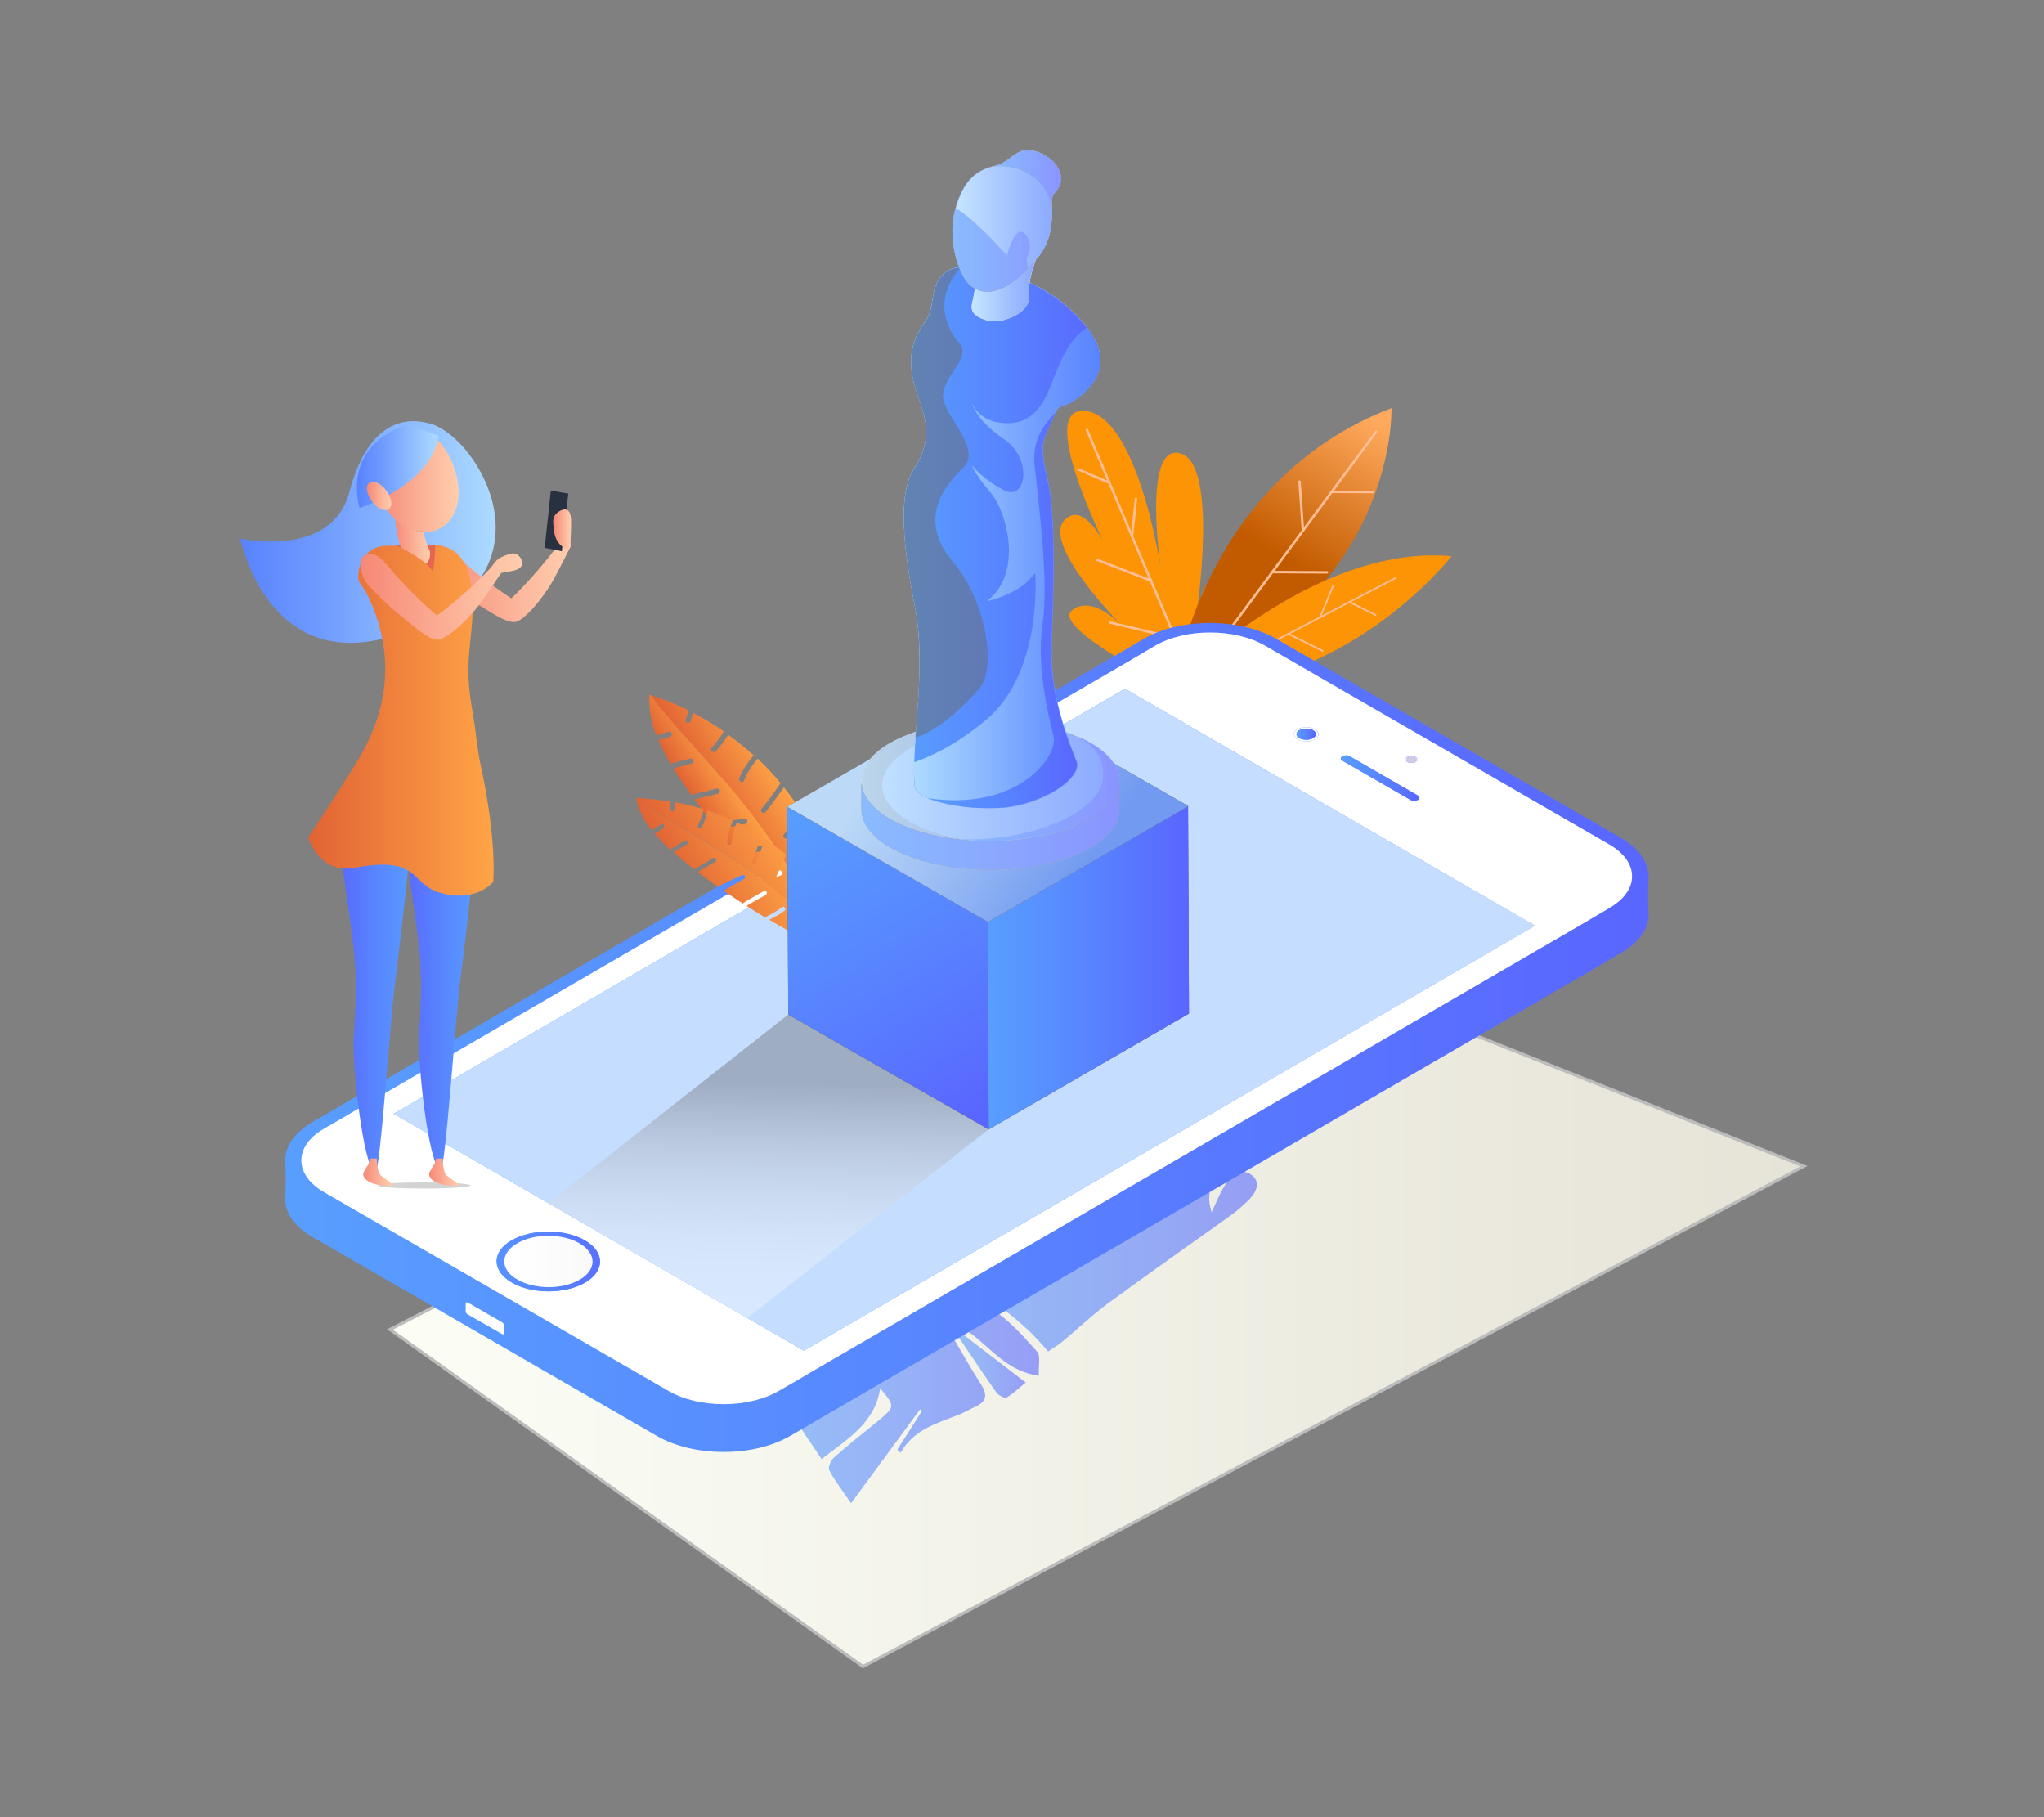 <?xml version="1.0" encoding="utf-8"?>
<!-- Generator: Adobe Illustrator 23.0.0, SVG Export Plug-In . SVG Version: 6.00 Build 0)  -->
<svg version="1.1" id="Layer_1" xmlns="http://www.w3.org/2000/svg" xmlns:xlink="http://www.w3.org/1999/xlink" x="0px" y="0px"
	 viewBox="0 0 667.2 593" style="enable-background:new 0 0 667.2 593;" xml:space="preserve">
<rect x="0" y="0" width="667.2" height="593" fill="#808080" stroke="none"/>
<style type="text/css">
	.st0{fill:url(#SVGID_1_);stroke:#BCBCBC;stroke-miterlimit:10;}
	.st1{opacity:0.6;}
	.st2{fill-rule:evenodd;clip-rule:evenodd;fill:url(#SVGID_2_);}
	.st3{fill-rule:evenodd;clip-rule:evenodd;fill:url(#SVGID_3_);}
	.st4{fill-rule:evenodd;clip-rule:evenodd;fill:url(#SVGID_4_);}
	.st5{fill:#FC9405;}
	.st6{fill:none;stroke:#FFBE96;stroke-width:0.798;stroke-linecap:round;stroke-linejoin:round;stroke-miterlimit:10;}
	.st7{fill:url(#SVGID_5_);}
	.st8{fill:none;stroke:#FFBE96;stroke-width:0.553;stroke-linecap:round;stroke-linejoin:round;stroke-miterlimit:10;}
	.st9{fill:url(#SVGID_6_);}
	.st10{fill:#FFFFFF;}
	.st11{fill:#C5DEFF;}
	.st12{fill:url(#SVGID_7_);}
	.st13{fill:#D1CAE2;}
	.st14{fill:url(#SVGID_8_);}
	.st15{fill:url(#SVGID_9_);}
	.st16{fill:url(#SVGID_10_);}
	.st17{fill:url(#SVGID_11_);}
	.st18{fill:url(#SVGID_12_);}
	.st19{fill:url(#SVGID_13_);}
	.st20{fill:url(#SVGID_14_);}
	.st21{fill:#614942;}
	.st22{fill:url(#SVGID_15_);}
	.st23{fill:#6B6B6B;}
	.st24{opacity:0.5;}
	.st25{fill:url(#SVGID_16_);}
	.st26{fill:url(#SVGID_17_);}
	.st27{opacity:0.4;fill:#FFFFFF;}
	.st28{opacity:0.2;fill:#FFFFFF;}
	.st29{opacity:0.5;fill:#FFFFFF;}
	.st30{opacity:0.7;}
	.st31{fill:url(#SVGID_18_);}
	.st32{fill:url(#SVGID_19_);}
	.st33{opacity:0.2;fill:#6B6B6B;}
	.st34{opacity:0.5;fill:#6B6B6B;}
	.st35{fill:url(#SVGID_20_);}
	.st36{fill:url(#SVGID_21_);}
	.st37{fill:url(#SVGID_22_);}
	.st38{opacity:0.3;fill:#FFFFFF;}
	.st39{fill:url(#SVGID_23_);}
	.st40{fill:url(#SVGID_24_);}
	.st41{fill:url(#SVGID_25_);}
	.st42{fill:url(#SVGID_26_);}
	.st43{fill:url(#SVGID_27_);}
	.st44{opacity:0.3;fill:url(#SVGID_28_);}
	.st45{fill:#D3D3D3;}
	.st46{fill:url(#SVGID_29_);}
	.st47{fill:url(#SVGID_30_);}
	.st48{fill:url(#SVGID_31_);}
	.st49{fill:url(#SVGID_32_);}
	.st50{fill:url(#SVGID_33_);}
	.st51{fill:url(#SVGID_34_);}
	.st52{fill:url(#SVGID_35_);}
	.st53{fill:#29303F;}
	.st54{fill:url(#SVGID_36_);}
	.st55{fill:url(#SVGID_37_);}
	.st56{fill:#E56551;}
	.st57{fill:url(#SVGID_38_);}
	.st58{fill:url(#SVGID_39_);}
	.st59{fill:url(#SVGID_40_);}
	.st60{fill:url(#SVGID_41_);}
</style>
<g>
	<g>
		<g>
			<linearGradient id="SVGID_1_" gradientUnits="userSpaceOnUse" x1="127.349" y1="422.003" x2="588.798" y2="422.003">
				<stop  offset="0" style="stop-color:#FCFEF6"/>
				<stop  offset="0.207" style="stop-color:#F7F8EF"/>
				<stop  offset="1" style="stop-color:#E6E3D7"/>
			</linearGradient>
			<polygon class="st0" points="127.3,433.9 281.7,543.9 588.8,380.6 386.7,300.1 			"/>
		</g>
		<g class="st1">
			<linearGradient id="SVGID_2_" gradientUnits="userSpaceOnUse" x1="294.806" y1="381.56" x2="419.595" y2="381.56">
				<stop  offset="0" style="stop-color:#589EFF"/>
				<stop  offset="0.469" style="stop-color:#5886FF"/>
				<stop  offset="1" style="stop-color:#5966FF"/>
			</linearGradient>
			<path class="st2" d="M342.1,441.1c-12.7-15.7-31.6-24.1-47.3-37.3c3.5-1.7,6.9-3.9,10.5-4.9c8.1-2.4,16.3-4.4,24.6-6.1
				c8.7-1.8,15.7-5.2,18.7-14.4c0.8-2.4,3.2-4.3,4.8-6.6c1.3-1.8,2.3-3.8,2.7-5.9c-2.5,2.5-4.9,5-7.1,7.1c-3.4-2.3-6.4-4.3-9.3-6.2
				c-0.1,0.2-0.2,0.4-0.3,0.7c2.4,2.3,5.4,4.2,6.9,7c2.1,3.7-0.9,7.6-5,6.5c-3.3-0.9-6.4-3.5-8.2-6.3c-2-2.9,1-5.4,3.8-7.3
				c5.8-3.9,11.3-8.5,17.5-11.6c3.3-1.6,7.8-0.8,11.7-0.9c0.8,0,1.6,0.4,2.4,0.6c11.6,3.1,20.8-4.8,19.2-16.8
				c-0.7-4.9,0.3-8.8,5.5-11.2c3.6-1.7,7.2-3.5,10.9-5.1c1.2-0.5,2.7-0.5,4-0.3c8,0.9,13.4,11,11.1,18.7c-1.3,4.2-3,7.7-6.5,10.5
				c-1.1,0.8-2.4,1.9-3.6,1.9c-6.4,0.1-10.3,3.9-11.5,9.3c-1.3,5.9,1.5,10.7,5.8,14.4c0.9,0.8,2,1.4,3.2,2.3
				c-9.9,2.6-13.7,8.7-11.1,16.4c1.5-3.1,2.8-6.6,4.9-9.7c1.8-2.7,4.8-4.7,7.9-2.6c3.3,2.3,2,5.5-0.5,8.1c-1.9,2-4.1,3.8-6.4,5.5
				c-13.3,9.5-26.7,18.9-39.9,28.6c-5.2,3.8-9.9,8.4-14.9,12.5C345.3,439.1,343.8,439.9,342.1,441.1z"/>
			<linearGradient id="SVGID_3_" gradientUnits="userSpaceOnUse" x1="247.826" y1="446.2" x2="339.257" y2="446.2">
				<stop  offset="0" style="stop-color:#589EFF"/>
				<stop  offset="0.469" style="stop-color:#5886FF"/>
				<stop  offset="1" style="stop-color:#5966FF"/>
			</linearGradient>
			<path class="st3" d="M315.6,420.5c-5-0.2-9.5-1.3-14.7,2.7c18.7-3.4,28.2,7.3,37.6,17.9c1.3,1.4,0.4,4.7,0.6,7.9
				c-14.3-2-18.7-15.5-31.2-18c4.1,7,8,14,12.3,20.8c2,3.1,2.2,5.5-2,7.4c-1.8,0.8-3.4,1.8-5.2,2.5c-7.1,2.8-14.7,4.8-19,12.4
				c-0.4-0.3-0.7-0.6-1.1-1c2.7-4.2,5.4-8.4,8.1-12.7c-0.2-0.1-0.5-0.3-0.7-0.4c-7.2,9.8-14.5,19.7-22.5,30.6
				c-2.9-4.3-5.3-7.3-7.1-10.7c-0.5-0.9,0.4-3.2,1.4-4.1c4.7-4.2,9.7-8.1,14.6-12.1c5.5-4.6,5.5-4.8,0.6-10.6
				c-1.7,11.4-10.8,16.6-19.1,23.1c-5-7.4-9.8-14.5-14.9-22c7.6-8.1,14.9-16.5,28-14.9c-1.5-0.6-3-1.2-5.3-2.1
				c4.5-2.1,8.4-3.9,12.4-5.7c-14.2,2.9-26.7,8.8-36.7,20.2c-1.5-2.1-2.8-4.2-3.9-5.8c7.5-8,14.9-15.7,22.2-23.5
				c3.3-3.5,6.2-3.4,9.9-0.8c2.4,1.6,6.2,1.4,9.3,2.1c0.2-0.5,0.3-1,0.4-1.5c-3.6-1.1-7.4-1.8-10.7-3.4c-1.5-0.8-3.1-3.8-2.5-5
				c1.3-2.4,3.8-2,6-0.7c1.2,0.8,2.7,1.1,2.8,1.2c-0.4-3.4-0.8-7.3-1.2-11.2c0.7-0.5,1.4-1,2.1-1.4C296,408,305.8,414.3,315.6,420.5
				z"/>
			<linearGradient id="SVGID_4_" gradientUnits="userSpaceOnUse" x1="312.109" y1="445.269" x2="334.819" y2="445.269">
				<stop  offset="0" style="stop-color:#589EFF"/>
				<stop  offset="0.469" style="stop-color:#5886FF"/>
				<stop  offset="1" style="stop-color:#5966FF"/>
			</linearGradient>
			<path class="st4" d="M312.9,434.4c7.1,5.5,14.3,10.9,21.9,16.8c-1.5,1.2-3.6,3.3-6.2,4.9c-0.6,0.4-2.7-0.7-3.4-1.7
				c-4.5-6.4-8.8-12.9-13.2-19.3C312.4,434.9,312.6,434.6,312.9,434.4z"/>
		</g>
	</g>
	<g>
		<g>
			<g>
				<g>
					<path class="st5" d="M382.4,224.4c0,0-39.5-19.7-32.5-25.2c7-5.5,16.7,5.4,16.7,5.4s-26.9-26.9-19.1-34.9
						c7.8-8,16.8,15.6,16.8,15.6s-27.6-52.7-10.2-51.2c17.4,1.5,24.8,51.4,24.8,51.4s-6.2-41.3,6.5-37.5c12.7,3.7,5,53.7,5,53.7
						s2.8-20.8,12.1-11.2C411.9,199.9,395.3,220.4,382.4,224.4z"/>
					<g>
						<line class="st6" x1="354.8" y1="140.3" x2="390.3" y2="224"/>
						<line class="st6" x1="362.2" y1="157.6" x2="352" y2="153.2"/>
						<line class="st6" x1="369.5" y1="175" x2="370.8" y2="162.8"/>
						<line class="st6" x1="375.7" y1="189.5" x2="358.1" y2="182.7"/>
						<line class="st6" x1="383" y1="208.1" x2="362.4" y2="203.2"/>
					</g>
				</g>
				<g>
					
						<linearGradient id="SVGID_5_" gradientUnits="userSpaceOnUse" x1="443.425" y1="134.686" x2="417.128" y2="180.996" gradientTransform="matrix(1 9.300000e-03 -9.300000e-03 1 3.111 -3.074)">
						<stop  offset="0" style="stop-color:#FFA95C"/>
						<stop  offset="1" style="stop-color:#C25B00"/>
					</linearGradient>
					<path class="st7" d="M383.4,223.8c0,0,8.6-66.8,70.8-90.6C454.2,133.2,456.4,195,383.4,223.8z"/>
					<g>
						<line class="st6" x1="449.2" y1="140.9" x2="397.1" y2="211.3"/>
						<line class="st6" x1="434.6" y1="160.5" x2="448.3" y2="160.6"/>
						<line class="st6" x1="424.2" y1="157.2" x2="425.3" y2="173.1"/>
						<line class="st6" x1="415.3" y1="186.7" x2="433.2" y2="186.8"/>
					</g>
				</g>
				<g>
					<path class="st5" d="M383.4,223.8c0,0,44.5-46.4,90.4-42.3C473.9,181.5,437.6,228,383.4,223.8z"/>
					<g>
						<line class="st8" x1="455.6" y1="188.6" x2="401.7" y2="216.7"/>
						<line class="st8" x1="440.5" y1="196.5" x2="449" y2="200.7"/>
						<line class="st8" x1="435.1" y1="191.3" x2="430.9" y2="201.5"/>
						<line class="st8" x1="420.6" y1="206.9" x2="431.7" y2="212.4"/>
					</g>
				</g>
			</g>
		</g>
		<g>
			<linearGradient id="SVGID_6_" gradientUnits="userSpaceOnUse" x1="93.082" y1="338.619" x2="538.056" y2="338.619">
				<stop  offset="0" style="stop-color:#589EFF"/>
				<stop  offset="0.469" style="stop-color:#5886FF"/>
				<stop  offset="1" style="stop-color:#5966FF"/>
			</linearGradient>
			<path class="st9" d="M529,273.4l-112.4-64.9c-12-6.9-31.4-6.9-43.3,0l-3.2,1.9l-5.6,3.3L113,359.8l-5.6,3.3l-5.4,3.1
				c-6.1,3.6-9.1,8.2-8.9,12.9c0.2,3.8,0.2,7.7,0,11.5c-0.3,4.8,2.7,9.6,9,13.2l9.6,5.5l102.8,59.4c12,6.9,31.4,6.9,43.3,0l5.4-3.1
				l5.6-3.3l164.9-95.8l86.6-50.3l5.6-3.3l2-1.2l1.3-0.7c6.1-3.6,9.1-8.2,8.9-12.9c-0.2-3.8-0.2-7.7,0-11.5
				C538.3,281.9,535.3,277,529,273.4z"/>
			<path class="st10" d="M525.4,296.3c9.8-5.7,9.8-15-0.1-20.7l-112.4-64.9c-9.9-5.7-25.9-5.7-35.8,0l-3.2,1.9l-5.6,3.3L116.7,362
				l-5.6,3.3l-5.4,3.1c-9.8,5.7-9.8,15,0.1,20.7L218.3,454c9.9,5.7,25.9,5.7,35.8,0l5.4-3.1l5.6-3.3l251.5-146.1l5.6-3.3
				L525.4,296.3z M459.2,247.1c0.8-0.5,2.2-0.5,3,0c0.8,0.5,0.8,1.3,0,1.7c-0.8,0.5-2.2,0.5-3,0
				C458.4,248.4,458.4,247.6,459.2,247.1z M438.2,246.9c0.7-0.4,1.7-0.4,2.4,0l22.2,12.8c0.7,0.4,0.7,1,0,1.4
				c-0.7,0.4-1.7,0.4-2.4,0l-22.2-12.8C437.5,247.9,437.5,247.2,438.2,246.9z M423.5,238c1.6-0.9,4.1-0.9,5.7,0
				c1.6,0.9,1.6,2.4,0,3.3c-1.6,0.9-4.1,0.9-5.7,0C422,240.3,422,238.9,423.5,238z M191,418.6c-6.6,3.8-17.3,3.8-23.9,0
				c-6.6-3.8-6.7-10-0.1-13.8c6.6-3.8,17.3-3.8,23.9,0C197.5,408.6,197.5,414.8,191,418.6z M262.4,440.8l-133.9-77.3l238.7-138.7
				l133.8,77.3L262.4,440.8z"/>
			<polygon class="st11" points="128.5,363.5 262.4,440.8 501.1,302.1 367.2,224.8 			"/>
			<path class="st10" d="M423.5,241.3c1.6,0.9,4.1,0.9,5.7,0c1.6-0.9,1.5-2.4,0-3.3c-1.6-0.9-4.1-0.9-5.7,0
				C422,238.9,422,240.3,423.5,241.3z M424.1,238.3c1.2-0.7,3.2-0.7,4.5,0c1.3,0.7,1.3,1.9,0,2.6s-3.2,0.7-4.5,0
				C422.9,240.2,422.9,239,424.1,238.3z"/>
			<linearGradient id="SVGID_7_" gradientUnits="userSpaceOnUse" x1="423.173" y1="239.617" x2="429.524" y2="239.617">
				<stop  offset="0" style="stop-color:#589EFF"/>
				<stop  offset="0.469" style="stop-color:#5886FF"/>
				<stop  offset="1" style="stop-color:#5966FF"/>
			</linearGradient>
			<path class="st12" d="M424.1,240.9c1.3,0.7,3.3,0.7,4.5,0s1.2-1.9,0-2.6c-1.2-0.7-3.3-0.7-4.5,0
				C422.9,239,422.9,240.2,424.1,240.9z"/>
			<path class="st10" d="M459.2,248.9c0.8,0.5,2.2,0.5,3,0c0.8-0.5,0.8-1.3,0-1.7c-0.8-0.5-2.2-0.5-3,0
				C458.4,247.6,458.4,248.4,459.2,248.9z M459.5,247.3c0.7-0.4,1.7-0.4,2.4,0c0.7,0.4,0.7,1,0,1.4c-0.7,0.4-1.7,0.4-2.4,0
				C458.9,248.3,458.8,247.7,459.5,247.3z"/>
			<path class="st13" d="M459.5,248.7c0.7,0.4,1.7,0.4,2.4,0c0.7-0.4,0.7-1,0-1.4c-0.7-0.4-1.7-0.4-2.4,0
				C458.8,247.7,458.9,248.3,459.5,248.7z"/>
			<linearGradient id="SVGID_8_" gradientUnits="userSpaceOnUse" x1="437.704" y1="253.949" x2="463.242" y2="253.949">
				<stop  offset="0" style="stop-color:#589EFF"/>
				<stop  offset="0.469" style="stop-color:#5886FF"/>
				<stop  offset="1" style="stop-color:#5966FF"/>
			</linearGradient>
			<path class="st14" d="M438.2,248.2l22.2,12.8c0.7,0.4,1.7,0.4,2.4,0c0.7-0.4,0.7-1,0-1.4l-22.2-12.8c-0.7-0.4-1.7-0.4-2.4,0
				C437.5,247.2,437.5,247.9,438.2,248.2z"/>
			<linearGradient id="SVGID_9_" gradientUnits="userSpaceOnUse" x1="149.231" y1="417.263" x2="206.491" y2="406.603">
				<stop  offset="0" style="stop-color:#589EFF"/>
				<stop  offset="0.469" style="stop-color:#5886FF"/>
				<stop  offset="1" style="stop-color:#5966FF"/>
			</linearGradient>
			<path class="st15" d="M190.9,404.8c-6.6-3.8-17.3-3.8-23.9,0c-6.6,3.8-6.5,10,0.1,13.8c6.6,3.8,17.3,3.8,23.9,0
				C197.5,414.8,197.5,408.6,190.9,404.8z M189.2,417.6c-5.6,3.3-14.8,3.3-20.4,0c-5.7-3.3-5.7-8.6-0.1-11.8
				c5.6-3.3,14.8-3.3,20.4,0C194.8,409.1,194.8,414.4,189.2,417.6z"/>
			<linearGradient id="SVGID_10_" gradientUnits="userSpaceOnUse" x1="164.547" y1="411.722" x2="193.419" y2="411.722">
				<stop  offset="0.11" style="stop-color:#FFFFFF"/>
				<stop  offset="1" style="stop-color:#F8F9F8"/>
			</linearGradient>
			<path class="st16" d="M189.2,405.8c-5.7-3.3-14.8-3.3-20.4,0c-5.6,3.3-5.6,8.6,0.1,11.8c5.7,3.3,14.8,3.3,20.4,0
				C194.8,414.4,194.8,409.1,189.2,405.8z"/>
			<path class="st10" d="M164.5,433.8l0-1.2c0-0.4-0.3-0.9-0.7-1.1l-11.1-6.4c-0.4-0.2-0.7,0-0.7,0.4l0,1.2l0,1.2
				c0,0.4,0.3,0.9,0.7,1.1l5.6,3.2l5.6,3.2c0.4,0.2,0.7,0,0.7-0.4L164.5,433.8z"/>
		</g>
		<g>
			<g>
				
					<linearGradient id="SVGID_11_" gradientUnits="userSpaceOnUse" x1="-328.222" y1="448.107" x2="-305.345" y2="448.107" gradientTransform="matrix(-0.86 0.511 0.511 0.86 -254.284 39.192)">
					<stop  offset="0" style="stop-color:#FFA446"/>
					<stop  offset="1" style="stop-color:#E16334"/>
				</linearGradient>
				<path class="st17" d="M224.9,231.9c-0.4,1-0.8,1.9-1.1,3c-0.3,1.1,1.4,1.4,1.7,0.3c0.2-0.9,0.5-1.7,0.9-2.5
					c3.4,1.8,6.7,3.8,9.9,6c-0.2,0.3-0.4,0.5-0.5,0.8c-1.1,1.6-2.2,3.2-3.5,4.6c-0.8,0.8,0.6,1.9,1.3,1.1c1.5-1.5,2.8-3.4,3.9-5.1
					c0.1-0.1,0.1-0.2,0.2-0.3c2.9,2.1,5.6,4.3,8.3,6.7c-1.9,2.3-3.6,4.7-4.7,7.5c-0.4,1,1.2,1.8,1.6,0.7c1-2.6,2.6-4.9,4.4-7.1
					c2.7,2.5,5.2,5.2,7.5,8c-2,2.8-3.9,5.7-6.2,8.3c-0.7,0.9,0.6,2,1.3,1.1c2.1-2.6,4-5.3,6-8c2.2,2.7,4.2,5.6,6.1,8.5
					c-1.9,2.3-4,4.6-6.1,6.8c-0.8,0.8,0.6,1.9,1.3,1.1c2-2,3.9-4.2,5.7-6.3c1.5,2.5,2.9,5.1,4.2,7.8c-0.1,0.1-0.1,0.1-0.2,0.2
					c-1.7,1.9-3.6,3.6-5.5,5.3c-0.8,0.7,0.2,2.1,1,1.4c1.9-1.6,3.8-3.3,5.6-5.1c0.6,1.3,1.2,2.7,1.7,4c0.3,0.9,0.7,1.8,1,2.6
					c-0.2,0.2-0.5,0.5-0.7,0.7c-1.6,1.6-3.3,3.1-5,4.6c-0.8,0.7,0.2,2.2,1,1.4c1.8-1.6,3.6-3.2,5.3-4.9c0.9,2.8,1.5,5.6,1.7,8.5
					c-1.2,0.9-2.5,1.7-3.6,2.6c-0.9,0.7,0.1,2.1,1,1.4c0.9-0.7,1.8-1.3,2.7-2c0,1.9-0.2,3.7-0.6,5.6l-3.4,4.3
					c-7.2-16.5-16.9-31.2-27.9-45c-8.5-10.4-17.9-19.9-26.5-30.4c-0.8-1.1-1.6-2.1-2.3-3.2C216.7,228.2,220.9,229.9,224.9,231.9z"/>
				
					<linearGradient id="SVGID_12_" gradientUnits="userSpaceOnUse" x1="-315.241" y1="448.381" x2="-299.375" y2="448.381" gradientTransform="matrix(-0.86 0.511 0.511 0.86 -254.284 39.192)">
					<stop  offset="0" style="stop-color:#FFA446"/>
					<stop  offset="1" style="stop-color:#E16334"/>
				</linearGradient>
				<path class="st18" d="M212.5,226.9c0.7,1.1,1.5,2.1,2.3,3.2c8.6,10.5,18,20.1,26.5,30.4c11.1,13.8,20.7,28.5,27.9,45l-1.5,1.9
					c-2.2-2-4.3-4-6.4-6.1c0.4-0.2,0.9-0.4,1.3-0.5c1.1-0.3,0.5-2-0.6-1.6c-0.7,0.2-1.4,0.5-2,0.9c-1.6-1.6-3.2-3.2-4.8-4.9
					c1.4-0.5,2.7-1.2,4-2c1-0.6-0.1-2-1-1.4c-1.3,0.8-2.8,1.5-4.3,2c-2-2.1-4-4.2-5.9-6.4c2.3-0.4,4.7-0.8,6.8-1.7
					c1-0.4,0.4-2-0.6-1.6c-2.4,1-5,1.3-7.5,1.8c-1.9-2.1-3.8-4.3-5.6-6.5c0.3-0.1,0.6-0.2,1-0.3c2.5-0.6,5-1,7.5-1.6
					c1.1-0.2,0.9-2-0.2-1.7c-2.5,0.5-5,0.9-7.4,1.5c-0.7,0.2-1.3,0.4-2,0.6c-0.9-1.1-4.5-5.4-5.8-7.1c0,0,7.5-1.7,9-1.9
					c1.1-0.2,0.9-1.9-0.2-1.7c-3.5,0.5-7,0.9-10.5,1.5c-2-2.6-3.9-5.2-5.8-7.8c2.6-0.7,5.2-1.1,7.7-1.9c1.1-0.3,0.5-2-0.6-1.6
					c-2.7,0.8-5.5,1.3-8.2,2c-0.9-1.3-1.8-2.6-2.7-3.9c-1.1-1.5-2.1-3.1-3.1-4.7c2-0.6,4-1.1,6-1.6c1.1-0.3,0.5-1.9-0.6-1.6
					c-2.1,0.5-4.2,1-6.3,1.7c-1.5-2.5-2.9-5.1-4-7.8c1.3-0.3,2.7-0.6,3.9-1.1c1-0.4,0.4-2-0.6-1.6c-1.3,0.5-2.6,0.8-4,1.2
					c-1.6-4.2-2.5-8.7-2.2-13.2C212.2,226.8,212.4,226.8,212.5,226.9z"/>
			</g>
			<g>
				
					<linearGradient id="SVGID_13_" gradientUnits="userSpaceOnUse" x1="-320.487" y1="463.766" x2="-284.082" y2="463.766" gradientTransform="matrix(-0.86 0.511 0.511 0.86 -254.284 39.192)">
					<stop  offset="0" style="stop-color:#FFA446"/>
					<stop  offset="1" style="stop-color:#E16334"/>
				</linearGradient>
				<path class="st19" d="M218.9,261.6c-0.1,0.9-0.2,1.7-0.1,2.6c0.1,0.9,1.5,0.7,1.4-0.2c0-0.7,0-1.5,0.1-2.2
					c3.2,0.6,6.3,1.4,9.4,2.3c-0.1,0.3-0.1,0.5-0.2,0.8c-0.5,1.5-0.9,3.1-1.7,4.5c-0.4,0.8,0.9,1.4,1.3,0.5c0.8-1.6,1.4-3.4,1.8-5.1
					c0-0.1,0.1-0.2,0.1-0.3c2.8,0.9,5.5,2,8.2,3.3c-0.9,2.3-1.7,4.7-1.8,7.1c0,0.9,1.4,1.1,1.4,0.2c0.1-2.3,0.9-4.5,1.7-6.7
					c2.7,1.3,5.4,2.8,7.9,4.5c-0.9,2.7-1.7,5.5-2.8,8.1c-0.4,0.9,1,1.4,1.3,0.5c1.1-2.6,1.9-5.2,2.7-7.8c2.4,1.6,4.7,3.4,7,5.2
					c-1,2.3-2,4.6-3.1,6.9c-0.4,0.8,0.9,1.4,1.3,0.5c1.1-2.1,2-4.3,2.9-6.4c1.8,1.6,3.6,3.3,5.3,5.1c0,0.1-0.1,0.1-0.1,0.2
					c-0.9,1.9-2,3.8-3.1,5.5c-0.5,0.8,0.6,1.7,1.1,0.9c1.1-1.7,2.2-3.5,3.1-5.4c0.8,0.9,1.6,1.8,2.4,2.8c0.5,0.6,1,1.2,1.4,1.9
					c-0.1,0.3-0.2,0.5-0.4,0.7c-0.9,1.7-1.9,3.2-2.9,4.9c-0.5,0.8,0.7,1.7,1.1,0.9c1-1.7,2.1-3.4,3-5.2c1.4,2,2.6,4.1,3.5,6.3
					c-0.7,1-1.5,2-2.2,3c-0.5,0.8,0.6,1.6,1.1,0.9c0.5-0.8,1.1-1.5,1.7-2.3c0.5,1.5,0.8,3,0.9,4.5l-1.6,4.2
					c-9.8-11.3-21.1-20.5-33.3-28.8c-9.3-6.1-19.1-11.4-28.6-17.6c-0.9-0.7-1.8-1.3-2.6-2C211.6,260.7,215.3,261,218.9,261.6z"/>
				
					<linearGradient id="SVGID_14_" gradientUnits="userSpaceOnUse" x1="-314.763" y1="464.298" x2="-282.742" y2="464.298" gradientTransform="matrix(-0.86 0.511 0.511 0.86 -254.284 39.192)">
					<stop  offset="0" style="stop-color:#FFA446"/>
					<stop  offset="1" style="stop-color:#E16334"/>
				</linearGradient>
				<path class="st20" d="M207.9,260.7c0.8,0.7,1.7,1.3,2.6,2c9.5,6.2,19.2,11.5,28.6,17.6c12.2,8.2,23.4,17.5,33.3,28.8l-0.7,1.9
					c-2.2-1-4.4-2.1-6.6-3.2c0.3-0.3,0.6-0.5,0.9-0.7c0.8-0.5-0.1-1.7-0.9-1.1c-0.5,0.4-1,0.8-1.4,1.2c-1.7-0.9-3.4-1.8-5-2.7
					c1-0.8,1.9-1.6,2.7-2.5c0.6-0.7-0.5-1.6-1.1-0.9c-0.9,1-1.8,1.9-2.9,2.7c-2.1-1.2-4.2-2.4-6.3-3.6c1.7-0.9,3.5-1.8,5-3
					c0.7-0.6-0.2-1.7-0.9-1.1c-1.7,1.4-3.6,2.3-5.5,3.3c-2-1.2-4-2.5-6-3.7c0.2-0.2,0.5-0.3,0.7-0.5c1.8-1.1,3.7-2.1,5.5-3.1
					c0.8-0.4,0.3-1.8-0.5-1.3c-1.8,1-3.7,2-5.5,3.1c-0.5,0.3-1,0.6-1.4,1c-1-0.7-4.9-3.2-6.4-4.2c0,0,5.5-3.2,6.7-3.8
					c0.8-0.4,0.3-1.7-0.5-1.3c-2.7,1.2-5.3,2.4-8,3.8c-2.2-1.6-4.4-3.1-6.5-4.8c1.9-1.2,3.8-2.2,5.7-3.4c0.8-0.5-0.1-1.7-0.9-1.1
					c-1.9,1.3-4,2.4-6,3.6c-1.1-0.8-2.1-1.6-3.1-2.5c-1.2-1-2.4-2-3.6-3c1.4-1,2.9-1.8,4.4-2.7c0.8-0.5-0.1-1.6-0.9-1.1
					c-1.5,0.9-3.1,1.9-4.6,2.9c-1.8-1.6-3.5-3.4-5.1-5.2c1-0.6,2-1.2,2.8-1.9c0.7-0.6-0.1-1.7-0.9-1.1c-0.9,0.7-1.9,1.3-2.9,1.9
					c-2.3-3-4.1-6.2-5-9.9C207.6,260.7,207.8,260.7,207.9,260.7z"/>
			</g>
		</g>
		<g>
			<g>
				<g>
					<polygon class="st21" points="322.4,300.9 322.7,368.6 388.1,330.8 387.8,263.1 					"/>
				</g>
				<g>
					
						<linearGradient id="SVGID_15_" gradientUnits="userSpaceOnUse" x1="327.582" y1="1407.926" x2="381.343" y2="1407.926" gradientTransform="matrix(1.222 0 0 1.222 -77.748 -1404.051)">
						<stop  offset="0" style="stop-color:#589EFF"/>
						<stop  offset="0.469" style="stop-color:#5886FF"/>
						<stop  offset="1" style="stop-color:#5966FF"/>
					</linearGradient>
					<polygon class="st22" points="322.4,300.9 322.7,368.6 388.1,330.8 387.8,263.1 					"/>
				</g>
				<g>
					<polygon class="st23" points="322.7,368.6 257.3,331.1 257,263.3 322.5,300.9 					"/>
				</g>
				<g class="st24">
					<polygon class="st23" points="322.7,368.6 257.3,331.1 257,263.3 322.5,300.9 					"/>
				</g>
				<g>
					
						<linearGradient id="SVGID_16_" gradientUnits="userSpaceOnUse" x1="669.241" y1="1365.215" x2="618.422" y2="1447.592" gradientTransform="matrix(-1.222 0 0 1.222 1075.02 -1404.259)">
						<stop  offset="0" style="stop-color:#589EFF"/>
						<stop  offset="0.469" style="stop-color:#5886FF"/>
						<stop  offset="1" style="stop-color:#5966FF"/>
					</linearGradient>
					<polygon class="st25" points="322.7,368.6 257.3,331.1 257,263.3 322.5,300.9 					"/>
				</g>
				<g class="st24">
					<polygon class="st23" points="322.5,300.9 257,263.3 322.4,225.6 387.9,263.1 					"/>
				</g>
				<g>
					<polygon class="st23" points="322.5,300.9 257,263.3 322.4,225.6 387.9,263.1 					"/>
				</g>
				<g>
					
						<linearGradient id="SVGID_17_" gradientUnits="userSpaceOnUse" x1="640.705" y1="1348.243" x2="590.707" y2="1382.258" gradientTransform="matrix(-1.222 0 0 1.222 1075.02 -1404.259)">
						<stop  offset="0" style="stop-color:#BCD9F7"/>
						<stop  offset="0.366" style="stop-color:#A4C5F5"/>
						<stop  offset="1" style="stop-color:#729AF0"/>
					</linearGradient>
					<polygon class="st26" points="322.5,300.9 257,263.3 322.4,225.6 387.9,263.1 					"/>
				</g>
			</g>
			<g>
				<g>
					<path class="st10" d="M353,268.8c-16.4,7.7-43.1,7.7-59.5,0c-16.4-7.7-16.4-20.2,0-27.8c16.4-7.7,43.1-7.7,59.5,0
						C369.5,248.6,369.5,261.1,353,268.8z"/>
					<path class="st27" d="M353,240.9c-0.6-0.3-1.2-0.5-1.8-0.8c7.2,3.7,9,8.3,8.9,13c-0.1,13.8-29.8,22.7-49.1,20.5
						c14.4,2,30.6,0.4,42-4.9C369.5,261.1,369.5,248.6,353,240.9z"/>
					<path class="st28" d="M299.9,269.7c-15.9-7.4-15.9-19.4,0-26.9c14.9-6.9,38.4-7.4,54.3-1.3c-0.4-0.2-0.8-0.4-1.2-0.6
						c-16.4-7.7-43.1-7.7-59.5,0c-16.4,7.7-16.4,20.2,0,27.8c6.1,2.9,13.7,4.7,21.6,5.4C309.5,273.2,304.3,271.8,299.9,269.7z"/>
					<path class="st10" d="M353,268.8c-16.4,7.7-43.1,7.7-59.5,0c-8.2-3.8-12.3-8.9-12.3-13.9v9.3c0,5,4.1,10.1,12.3,13.9
						c16.4,7.7,43.1,7.7,59.5,0c8.2-3.8,12.3-8.9,12.3-13.9v-9.3C365.4,259.9,361.3,264.9,353,268.8z"/>
					<path class="st29" d="M353,268.8c-16.4,7.7-43.1,7.7-59.5,0c-8.2-3.8-12.3-8.9-12.3-13.9v9.3c0,5,4.1,10.1,12.3,13.9
						c16.4,7.7,43.1,7.7,59.5,0c8.2-3.8,12.3-8.9,12.3-13.9v-9.3C365.4,259.9,361.3,264.9,353,268.8z"/>
					<path class="st29" d="M353,268.8c-16.4,7.7-43.1,7.7-59.5,0c-8.2-3.8-12.3-8.9-12.3-13.9v9.3c0,5,4.1,10.1,12.3,13.9
						c16.4,7.7,43.1,7.7,59.5,0c8.2-3.8,12.3-8.9,12.3-13.9v-9.3C365.4,259.9,361.3,264.9,353,268.8z"/>
				</g>
				<g class="st30">
					
						<linearGradient id="SVGID_18_" gradientUnits="userSpaceOnUse" x1="293.799" y1="1357.958" x2="362.733" y2="1357.958" gradientTransform="matrix(1.222 0 0 1.222 -77.748 -1404.051)">
						<stop  offset="0" style="stop-color:#ADDBFF"/>
						<stop  offset="2.709353e-02" style="stop-color:#AAD8FF"/>
						<stop  offset="0.686" style="stop-color:#6F9BFF"/>
						<stop  offset="1" style="stop-color:#5883FF"/>
					</linearGradient>
					<path class="st31" d="M353,268.8c-16.4,7.7-43.1,7.7-59.5,0c-16.4-7.7-16.4-20.2,0-27.8c16.4-7.7,43.1-7.7,59.5,0
						C369.5,248.6,369.5,261.1,353,268.8z"/>
					
						<linearGradient id="SVGID_19_" gradientUnits="userSpaceOnUse" x1="318.268" y1="1360.002" x2="362.733" y2="1360.002" gradientTransform="matrix(1.222 0 0 1.222 -77.748 -1404.051)">
						<stop  offset="0" style="stop-color:#589EFF"/>
						<stop  offset="0.469" style="stop-color:#5886FF"/>
						<stop  offset="1" style="stop-color:#5966FF"/>
					</linearGradient>
					<path class="st32" d="M353,240.9c-0.6-0.3-1.2-0.5-1.8-0.8c7.2,3.7,9,8.3,8.9,13c-0.1,13.8-29.8,22.7-49.1,20.5
						c14.4,2,30.6,0.4,42-4.9C369.5,261.1,369.5,248.6,353,240.9z"/>
					<path class="st33" d="M299.9,269.7c-15.9-7.4-15.9-19.4,0-26.9c14.9-6.9,38.4-7.4,54.3-1.3c-0.4-0.2-0.8-0.4-1.2-0.6
						c-16.4-7.7-43.1-7.7-59.5,0c-16.4,7.7-16.4,20.2,0,27.8c6.1,2.9,13.7,4.7,21.6,5.4C309.5,273.2,304.3,271.8,299.9,269.7z"/>
					<path class="st23" d="M353,268.8c-16.4,7.7-43.1,7.7-59.5,0c-8.2-3.8-12.3-8.9-12.3-13.9v9.3c0,5,4.1,10.1,12.3,13.9
						c16.4,7.7,43.1,7.7,59.5,0c8.2-3.8,12.3-8.9,12.3-13.9v-9.3C365.4,259.9,361.3,264.9,353,268.8z"/>
					<path class="st34" d="M353,268.8c-16.4,7.7-43.1,7.7-59.5,0c-8.2-3.8-12.3-8.9-12.3-13.9v9.3c0,5,4.1,10.1,12.3,13.9
						c16.4,7.7,43.1,7.7,59.5,0c8.2-3.8,12.3-8.9,12.3-13.9v-9.3C365.4,259.9,361.3,264.9,353,268.8z"/>
					
						<linearGradient id="SVGID_20_" gradientUnits="userSpaceOnUse" x1="293.799" y1="1369.832" x2="362.734" y2="1369.832" gradientTransform="matrix(1.222 0 0 1.222 -77.748 -1404.051)">
						<stop  offset="0" style="stop-color:#589EFF"/>
						<stop  offset="0.469" style="stop-color:#5886FF"/>
						<stop  offset="1" style="stop-color:#5966FF"/>
					</linearGradient>
					<path class="st35" d="M353,268.8c-16.4,7.7-43.1,7.7-59.5,0c-8.2-3.8-12.3-8.9-12.3-13.9v9.3c0,5,4.1,10.1,12.3,13.9
						c16.4,7.7,43.1,7.7,59.5,0c8.2-3.8,12.3-8.9,12.3-13.9v-9.3C365.4,259.9,361.3,264.9,353,268.8z"/>
				</g>
				<path class="st10" d="M298.4,256.2c-0.7-16.2,4.1-38.4,0.3-57.9c-3.8-19.5-5.8-37-0.3-45.4c7.6-11.5,2.2-19.5,0-27.6
					c-2.2-8.1-0.7-14.6,3.4-20c4.1-5.4,0.9-12.4,7.4-16.8c6.5-4.3,27.6,1.1,39.5,11.9c11.9,10.8,13.5,19.5,5.9,27
					c-7.6,7.6-8.7,2.7-10.8,8.7c-2.2,5.9-5.4,7-2.2,19.5c3.2,12.4,2.1,39.2,1.5,56c-0.5,16.8,6.6,32.7,8.2,37.1
					c1.6,4.3-7,11.4-18.4,14.1C321.6,265.4,298.7,262.7,298.4,256.2z"/>
				
					<linearGradient id="SVGID_21_" gradientUnits="userSpaceOnUse" x1="305.14" y1="1292.957" x2="357.699" y2="1292.957" gradientTransform="matrix(1.222 0 0 1.222 -77.748 -1404.051)">
					<stop  offset="0" style="stop-color:#589EFF"/>
					<stop  offset="0.469" style="stop-color:#5886FF"/>
					<stop  offset="1" style="stop-color:#5966FF"/>
				</linearGradient>
				<path class="st36" d="M298.4,256.2c-0.7-16.2,4.1-38.4,0.3-57.9c-3.8-19.5-5.8-37-0.3-45.4c7.6-11.5,2.2-19.5,0-27.6
					c-2.2-8.1-0.7-14.6,3.4-20c4.1-5.4,0.9-12.4,7.4-16.8c6.5-4.3,27.6,1.1,39.5,11.9c11.9,10.8,13.5,19.5,5.9,27
					c-7.6,7.6-8.7,2.7-10.8,8.7c-2.2,5.9-5.4,7-2.2,19.5c3.2,12.4,2.1,39.2,1.5,56c-0.5,16.8,6.6,32.7,8.2,37.1
					c1.6,4.3-7,11.4-18.4,14.1C321.6,265.4,298.7,262.7,298.4,256.2z"/>
				
					<linearGradient id="SVGID_22_" gradientUnits="userSpaceOnUse" x1="307.741" y1="1301.094" x2="357.659" y2="1301.094" gradientTransform="matrix(1.222 0 0 1.222 -77.748 -1404.051)">
					<stop  offset="0" style="stop-color:#ADDBFF"/>
					<stop  offset="2.709353e-02" style="stop-color:#AAD8FF"/>
					<stop  offset="0.686" style="stop-color:#6F9BFF"/>
					<stop  offset="1" style="stop-color:#5883FF"/>
				</linearGradient>
				<path class="st37" d="M354.6,127.5c6-6,6.1-12.7,0.1-20.5c-5.5,3.7-8.2,9.7-10.9,16.8c-3.2,8.7-7.3,15.7-17.7,14.1
					c-7.3-1.1-8.8-6.5-8.8-6.5s0.8,5.4,10.4,11.9c9.6,6.5,7.2,20.5,0,16.7c-7.2-3.8-10.4-8.1-10.4-8.1s0.6,2.5,6,8.8
					c5.4,6.3,10.8,26.3-1.1,35.5c0,0,10.8-2.2,15.7-9.2c0,0,2.7,32.4-16.2,48.1c-9.7,8-17.8,11.8-23.4,13.7c0,3.5,0.1,4.6,0.2,7.4
					c0,0.8,0.4,1.5,1.1,2.2c6.5,6.3,27.1,5.4,28.8,5.2c1.7-0.2,3.3-0.5,4.7-0.9c11.4-2.7,20-9.7,18.4-14.1
					c-1.6-4.3-8.7-20.3-8.2-37.1c0.5-16.8,1.7-43.5-1.5-56c-3.2-12.4,0-13.5,2.2-19.5C346,130.2,347,135.1,354.6,127.5z"/>
				<path class="st34" d="M314.2,152.9c6.1-5.8-3.5-14.4-6-21.6c-2.5-7.2,9.3-14.1,5.1-19.1c-4.2-5-8.9-14,0-24.6c0,0-0.6,0-1.6,0
					c-1,0.2-1.8,0.6-2.5,1c-6.5,4.3-3.2,11.4-7.4,16.8c-4.1,5.4-5.6,11.9-3.4,20c2.2,8.1,7.6,16,0,27.6c-5.5,8.3-3.5,25.9,0.3,45.4
					c2.6,13.6,1.3,24.8,0.1,42.3c7.3-2,16.2-10.6,20.8-15.9c5.8-6.5,2.5-28.5-8.8-41.8C299.6,169.5,308.1,158.7,314.2,152.9z"/>
				<g>
					<path class="st10" d="M338.1,84.8c0,0-2.8,7-2.3,12.1c0.5,5-8.3,8.8-13,7.8c-4.7-1.1-5.8-3.1-5.6-4.9c0.2-1.8,2-7.5,0.7-10.1
						C316.8,87.1,338.1,84.8,338.1,84.8z"/>
					<path class="st27" d="M318,89.7c0.8,1.6,0.4,4.4-0.1,6.7l0,0c2.5,0.8,10.9,2.7,17.9-1.5c0.2-4.7,2.3-10,2.3-10
						S316.8,87.1,318,89.7z"/>
					<path class="st29" d="M338.1,84.8c0,0-2.8,7-2.3,12.1c0.5,5-8.3,8.8-13,7.8c-4.7-1.1-5.8-3.1-5.6-4.9c0.2-1.8,2-7.5,0.7-10.1
						C316.8,87.1,338.1,84.8,338.1,84.8z"/>
					<path class="st10" d="M323.8,95.1c-1.9,0.4-6,0.1-8.7-3.8c-2.6-3.9-5.9-13.8-3.2-23.3c2.7-9.5,7-12.4,12.7-13.8
						c5.7-1.4,7-6.5,13-4.9c5.9,1.6,9.2,6,8.6,9.7c-0.5,3.8-3.2,3.2-3,7.6c0.3,4.3,0.4,12.1-5.1,18.1
						C332.6,90.8,329.3,94,323.8,95.1z"/>
					<path class="st29" d="M323.8,95.1c-1.9,0.4-6,0.1-8.7-3.8c-2.6-3.9-5.9-13.8-3.2-23.3c2.7-9.5,7-12.4,12.7-13.8
						c5.7-1.4,7-6.5,13-4.9c5.9,1.6,9.2,6,8.6,9.7c-0.5,3.8-3.2,3.2-3,7.6c0.3,4.3,0.4,12.1-5.1,18.1
						C332.6,90.8,329.3,94,323.8,95.1z"/>
					<path class="st10" d="M343.3,66.7c-0.2-2.9,0.9-3.6,1.9-4.9c-0.2-2.2-0.4-4.9-0.5-8c-1.5-1.9-3.8-3.6-7-4.5
						c-6-1.6-7.3,3.5-13,4.9c-5.7,1.4-10,4.3-12.7,13.8c5.9,3.1,16.7,15.4,16.7,15.4s2.2-8.6,4.9-7.7c2.7,0.9,3.1,5.9,1.9,7.7
						c-0.6,0.9-0.3,2.6,0.1,4.1c0.8-0.9,1.7-1.8,2.6-2.8C343.7,78.8,343.5,71,343.3,66.7z"/>
					<path class="st10" d="M337.6,49.4c-6-1.6-7.3,3.5-13,4.9c8-0.8,16.3,3.3,18.7,12.4c-0.3-4.3,2.4-3.8,3-7.6
						C346.8,55.3,343.5,51,337.6,49.4z"/>
					<path class="st38" d="M337.6,49.4c-6-1.6-7.3,3.5-13,4.9c8-0.8,16.3,3.3,18.7,12.4c-0.3-4.3,2.4-3.8,3-7.6
						C346.8,55.3,343.5,51,337.6,49.4z"/>
				</g>
				<g class="st30">
					
						<linearGradient id="SVGID_23_" gradientUnits="userSpaceOnUse" x1="323.373" y1="1226.967" x2="340.43" y2="1226.967" gradientTransform="matrix(1.222 0 0 1.222 -77.748 -1404.051)">
						<stop  offset="0" style="stop-color:#ADDBFF"/>
						<stop  offset="2.709353e-02" style="stop-color:#AAD8FF"/>
						<stop  offset="0.686" style="stop-color:#6F9BFF"/>
						<stop  offset="1" style="stop-color:#5883FF"/>
					</linearGradient>
					<path class="st39" d="M338.1,84.8c0,0-2.8,7-2.3,12.1c0.5,5-8.3,8.8-13,7.8c-4.7-1.1-5.8-3.1-5.6-4.9c0.2-1.8,2-7.5,0.7-10.1
						C316.8,87.1,338.1,84.8,338.1,84.8z"/>
					<path class="st23" d="M323.8,95.1c-1.9,0.4-6,0.1-8.7-3.8c-2.6-3.9-5.9-13.8-3.2-23.3c2.7-9.5,7-12.4,12.7-13.8
						c5.7-1.4,7-6.5,13-4.9c5.9,1.6,9.2,6,8.6,9.7c-0.5,3.8-3.2,3.2-3,7.6c0.3,4.3,0.4,12.1-5.1,18.1
						C332.6,90.8,329.3,94,323.8,95.1z"/>
					
						<linearGradient id="SVGID_24_" gradientUnits="userSpaceOnUse" x1="318.137" y1="1208.407" x2="347.116" y2="1208.407" gradientTransform="matrix(1.222 0 0 1.222 -77.748 -1404.051)">
						<stop  offset="0" style="stop-color:#589EFF"/>
						<stop  offset="0.469" style="stop-color:#5886FF"/>
						<stop  offset="1" style="stop-color:#5966FF"/>
					</linearGradient>
					<path class="st40" d="M323.8,95.1c-1.9,0.4-6,0.1-8.7-3.8c-2.6-3.9-5.9-13.8-3.2-23.3c2.7-9.5,7-12.4,12.7-13.8
						c5.7-1.4,7-6.5,13-4.9c5.9,1.6,9.2,6,8.6,9.7c-0.5,3.8-3.2,3.2-3,7.6c0.3,4.3,0.4,12.1-5.1,18.1
						C332.6,90.8,329.3,94,323.8,95.1z"/>
					
						<linearGradient id="SVGID_25_" gradientUnits="userSpaceOnUse" x1="318.964" y1="1205.289" x2="346.181" y2="1205.289" gradientTransform="matrix(1.222 0 0 1.222 -77.748 -1404.051)">
						<stop  offset="0" style="stop-color:#ADDBFF"/>
						<stop  offset="2.709353e-02" style="stop-color:#AAD8FF"/>
						<stop  offset="0.686" style="stop-color:#6F9BFF"/>
						<stop  offset="1" style="stop-color:#5883FF"/>
					</linearGradient>
					<path class="st41" d="M343.3,66.7c-0.2-2.9,0.9-3.6,1.9-4.9c-0.2-2.2-0.4-4.9-0.5-8c-1.5-1.9-3.8-3.6-7-4.5
						c-6-1.6-7.3,3.5-13,4.9c-5.7,1.4-10,4.3-12.7,13.8c5.9,3.1,16.7,15.4,16.7,15.4s2.2-8.6,4.9-7.7c2.7,0.9,3.1,5.9,1.9,7.7
						c-0.6,0.9-0.3,2.6,0.1,4.1c0.8-0.9,1.7-1.8,2.6-2.8C343.7,78.8,343.5,71,343.3,66.7z"/>
					<path class="st23" d="M337.6,49.4c-6-1.6-7.3,3.5-13,4.9c8-0.8,16.3,3.3,18.7,12.4c-0.3-4.3,2.4-3.8,3-7.6
						C346.8,55.3,343.5,51,337.6,49.4z"/>
					
						<linearGradient id="SVGID_26_" gradientUnits="userSpaceOnUse" x1="329.363" y1="1196.736" x2="347.116" y2="1196.736" gradientTransform="matrix(1.222 0 0 1.222 -77.748 -1404.051)">
						<stop  offset="0" style="stop-color:#589EFF"/>
						<stop  offset="0.469" style="stop-color:#5886FF"/>
						<stop  offset="1" style="stop-color:#5966FF"/>
					</linearGradient>
					<path class="st42" d="M337.6,49.4c-6-1.6-7.3,3.5-13,4.9c8-0.8,16.3,3.3,18.7,12.4c-0.3-4.3,2.4-3.8,3-7.6
						C346.8,55.3,343.5,51,337.6,49.4z"/>
				</g>
				
					<linearGradient id="SVGID_27_" gradientUnits="userSpaceOnUse" x1="311.542" y1="1312.487" x2="351.436" y2="1312.487" gradientTransform="matrix(1.222 0 0 1.222 -77.748 -1404.051)">
					<stop  offset="0" style="stop-color:#589EFF"/>
					<stop  offset="0.469" style="stop-color:#5886FF"/>
					<stop  offset="1" style="stop-color:#5966FF"/>
				</linearGradient>
				<path class="st43" d="M343.2,211.6c0.5-16.8,1.7-43.5-1.5-56c-3.2-12.4,0-13.5,2.2-19.5c0.2-0.6,0.4-1,0.6-1.4
					c-2.8,3.1-7.7,7.9-6.8,17c1.1,10.9,4.8,38.3,2.6,51.9c-2.1,13.7,2,30.3,3.6,36.7c1.6,6.5-11.6,24.6-41.1,20.2
					c10.8,4.2,23.7,3.2,25.4,3c1.7-0.2,3.3-0.5,4.7-0.9c11.4-2.7,20-9.7,18.4-14.1C349.7,244.3,342.6,228.4,343.2,211.6z"/>
			</g>
		</g>
	</g>
	
		<linearGradient id="SVGID_28_" gradientUnits="userSpaceOnUse" x1="3799.023" y1="3711.72" x2="3898.367" y2="3711.72" gradientTransform="matrix(1.990000e-02 -1 2.249 4.690000e-02 -8173.041 4055.235)">
		<stop  offset="6.914890e-02" style="stop-color:#FFFFFF"/>
		<stop  offset="0.168" style="stop-color:#FBFBFB"/>
		<stop  offset="0.267" style="stop-color:#F0EFEF"/>
		<stop  offset="0.367" style="stop-color:#DEDCDB"/>
		<stop  offset="0.466" style="stop-color:#C4C0BF"/>
		<stop  offset="0.566" style="stop-color:#A39D9A"/>
		<stop  offset="0.666" style="stop-color:#7A716E"/>
		<stop  offset="0.764" style="stop-color:#4B3F3A"/>
		<stop  offset="0.771" style="stop-color:#473B36"/>
	</linearGradient>
	<polygon class="st44" points="322.7,368.6 243.9,430.2 179,392.7 257.3,331.1 	"/>
	<g>
		<path class="st45" d="M153.6,386.9c0,0.5-6.8,1-15.1,1c-8.3,0-15.1-0.4-15.1-1s6.8-1,15.1-1C146.9,385.9,153.6,386.3,153.6,386.9z
			"/>
		
			<linearGradient id="SVGID_29_" gradientUnits="userSpaceOnUse" x1="735.706" y1="173.642" x2="819.055" y2="173.642" gradientTransform="matrix(-1 0 0 1 897.5 0)">
			<stop  offset="0" style="stop-color:#ADDBFF"/>
			<stop  offset="2.709353e-02" style="stop-color:#AAD8FF"/>
			<stop  offset="0.686" style="stop-color:#6F9BFF"/>
			<stop  offset="1" style="stop-color:#5883FF"/>
		</linearGradient>
		<path class="st46" d="M141.1,138.5c-10.2-3.3-21.4,0.6-27.1,22.2c-5.7,21.7-35.5,15.1-35.5,15.1s9.6,49.1,56.5,29.3
			C181.8,185.5,156.2,143.4,141.1,138.5z"/>
		
			<linearGradient id="SVGID_30_" gradientUnits="userSpaceOnUse" x1="711.235" y1="189.449" x2="757.441" y2="189.449" gradientTransform="matrix(-1 0 0 1 897.5 0)">
			<stop  offset="0" style="stop-color:#FFCDAD"/>
			<stop  offset="0.389" style="stop-color:#FCB59A"/>
			<stop  offset="1" style="stop-color:#F68876"/>
		</linearGradient>
		<path class="st47" d="M184.4,175.8C184.4,175.8,184.4,175.8,184.4,175.8c-1.2-0.1-1.5,0.9-2.2,2c-3.4,4.8-10.7,13.2-14.6,16.8
			c-0.3,0.2-0.5,0.5-0.7,0.7c-1.8-1.2-3.7-2.5-5.5-3.8c-3.4-2.5-6.8-5.2-10-8c-2.1-1.8-5.7-6-8.9-5.5c-4.3,0.7-2.5,7.4,1.1,10.4
			c7.7,6.3,11.4,8.3,15.7,10.9c4.3,2.7,8.2,4.8,10.3,3.1c3.1-1.8,7.8-7.6,10.6-12.4c1.3-2.2,4.5-8.5,5.8-11.1
			C186.7,177.6,185.9,176,184.4,175.8z"/>
		
			<linearGradient id="SVGID_31_" gradientUnits="userSpaceOnUse" x1="740.685" y1="312.836" x2="766.654" y2="312.836" gradientTransform="matrix(-1 0 0 1 897.5 0)">
			<stop  offset="0" style="stop-color:#589EFF"/>
			<stop  offset="0.469" style="stop-color:#5886FF"/>
			<stop  offset="1" style="stop-color:#5966FF"/>
		</linearGradient>
		<path class="st48" d="M156.8,252.5c-0.5-16.3-9-5.7-17,0.3c-1.5,1.1-3.5,2.7-5.2,4.4c-2.1,2.1-3.8,4.6-3.8,6.9
			c0,1.3,0.6,6.2,1.5,12.4c0.5,3.4,1.1,7.3,1.6,11.2c1.7,11.8,3.5,24.3,3.4,28.5c0,1.6,0.1,3,0.2,4.3c-0.1,5.9-0.3,11.1-0.7,17.3
			c-0.6,8.1,3,42.6,7,44.1c1.6,0.6,5.1-52.8,6.5-62.4c0-0.3,0.1-0.6,0.1-0.8c0.7-5.6,1.7-13.5,2.6-21.9
			C155.1,278.5,157,257.9,156.8,252.5z"/>
		
			<linearGradient id="SVGID_32_" gradientUnits="userSpaceOnUse" x1="761.977" y1="313.605" x2="787.946" y2="313.605" gradientTransform="matrix(-1 0 0 1 897.5 0)">
			<stop  offset="0" style="stop-color:#589EFF"/>
			<stop  offset="0.469" style="stop-color:#5886FF"/>
			<stop  offset="1" style="stop-color:#5966FF"/>
		</linearGradient>
		<path class="st49" d="M135.5,253.3c-0.5-16.3-9-5.7-17,0.3c-1.5,1.1-3.5,2.7-5.2,4.4c-2.1,2.1-3.8,4.6-3.8,6.9
			c0,1.3,0.6,6.1,1.5,12.4c0.5,3.4,1.1,7.3,1.6,11.2c1.7,11.8,3.5,24.3,3.4,28.5c0,1.6,0.1,3,0.2,4.3c-0.1,5.9-0.3,11.1-0.7,17.3
			c-0.6,8.1,3,42.6,7,44.1c1.6,0.6,5.1-52.8,6.5-62.4c0-0.3,0.1-0.6,0.1-0.8c0.7-5.6,1.7-13.5,2.6-21.9
			C133.8,279.3,135.7,258.7,135.5,253.3z"/>
		
			<linearGradient id="SVGID_33_" gradientUnits="userSpaceOnUse" x1="747.964" y1="382.681" x2="757.411" y2="382.681" gradientTransform="matrix(-1 0 0 1 897.5 0)">
			<stop  offset="0" style="stop-color:#FFCDAD"/>
			<stop  offset="0.389" style="stop-color:#FCB59A"/>
			<stop  offset="1" style="stop-color:#F68876"/>
		</linearGradient>
		<path class="st50" d="M142.3,378.2c-0.2,1.7-0.8,1.9-2.1,4.4c-0.6,1.1,0.5,4.4,8.6,4.4c2.3,0-1.5-2.1-2.9-3.3
			c-1.4-1.1-1.4-5.6-1.4-5.6H142.3z"/>
		
			<linearGradient id="SVGID_34_" gradientUnits="userSpaceOnUse" x1="769.49" y1="382.617" x2="778.938" y2="382.617" gradientTransform="matrix(-1 0 0 1 897.5 0)">
			<stop  offset="0" style="stop-color:#FFCDAD"/>
			<stop  offset="0.389" style="stop-color:#FCB59A"/>
			<stop  offset="1" style="stop-color:#F68876"/>
		</linearGradient>
		<path class="st51" d="M120.8,378.2c-0.2,1.7-0.8,1.9-2.1,4.4c-0.6,1.1,0.5,4.4,8.6,4.4c2.3,0-1.5-2.1-2.9-3.3
			c-1.4-1.1-1.4-5.6-1.4-5.6H120.8z"/>
		
			<linearGradient id="SVGID_35_" gradientUnits="userSpaceOnUse" x1="736.385" y1="235.122" x2="796.935" y2="235.122" gradientTransform="matrix(-1 0 0 1 897.5 0)">
			<stop  offset="0" style="stop-color:#FFA446"/>
			<stop  offset="1" style="stop-color:#E16334"/>
		</linearGradient>
		<path class="st52" d="M161,287.8c0,0-5.4,6.9-17.2,3.6c-10.2-2.8-6.3-12.3-28-8.2c-11.7,2.2-15.2-9.9-15.2-9.9s9.7-14.4,16.1-25
			c11-18,11.9-36.5,3.1-54.4c-1.5-3-3.3-3.6-2.8-7c0.8-5.6,4.2-8.8,9.7-8.8h15.4c10.6,0,12.2,11.9,12.2,20.2
			c0,6.5-1.4,13.6-1.4,20.2c0,8.9,1.5,12.9,2.5,21.7c0.3,2.6,0.7,5.1,1.1,7.6C162.4,274.2,161,287.8,161,287.8z"/>
		<polygon class="st53" points="183.4,179.9 177.8,178.8 179.8,160.1 185.5,161.1 		"/>
		
			<linearGradient id="SVGID_36_" gradientUnits="userSpaceOnUse" x1="711.079" y1="172.714" x2="716.883" y2="172.714" gradientTransform="matrix(-1 0 0 1 897.5 0)">
			<stop  offset="0" style="stop-color:#FFCDAD"/>
			<stop  offset="0.389" style="stop-color:#FCB59A"/>
			<stop  offset="1" style="stop-color:#F68876"/>
		</linearGradient>
		<path class="st54" d="M186.4,169.7c0.1,2.9-0.2,6.3-0.2,8.2c0.1,2.2-2.6,1.1-4-0.9c-1.3-1.7-1.5-4.4-1.6-6.1c-0.1-1.4,0-2.8,1.9-4
			C184.3,165.8,186.3,165.8,186.4,169.7z"/>
		
			<linearGradient id="SVGID_37_" gradientUnits="userSpaceOnUse" x1="727.106" y1="194.728" x2="779.968" y2="194.728" gradientTransform="matrix(-1 0 0 1 897.5 0)">
			<stop  offset="0" style="stop-color:#FFCDAD"/>
			<stop  offset="0.389" style="stop-color:#FCB59A"/>
			<stop  offset="1" style="stop-color:#F68876"/>
		</linearGradient>
		<path class="st55" d="M166.4,180.8c-1.4,0.4-3.5,1.1-4.8,2.6c-0.3,0.3-0.5,0.7-0.7,1c-0.3,0.3-0.6,0.7-0.9,1.1
			c-3.9,4.3-12.3,11.7-16.6,14.8c-0.3,0.2-0.6,0.4-0.8,0.6c-1.7-1.5-3.3-2.9-4.9-4.4c-3.1-2.9-6-6-8.9-9.2c-1.9-2.1-4.9-6.7-8.2-6.6
			c-4.3,0.1-3.4,7-0.2,10.5c6.8,7.2,10.3,9.6,14.1,12.8c4,3.2,7.5,5.8,9.8,4.4c3.3-1.4,8.7-6.5,12.1-11c1.6-2.1,5.6-8,7.2-10.4
			c1.3-0.2,2.8-0.5,4.2-0.8c3.2-0.8,3-2.8,2-4.3C168.6,180.4,167.5,180.5,166.4,180.8z"/>
		<path class="st56" d="M141.3,186.7c-0.4-0.9-1.2-1.8-2.2-2.7c-2.3-2-5.8-4-8.2-5.2c-0.6-0.3-1.2-0.6-1.6-0.8H142
			C142.3,180.1,141.3,186.7,141.3,186.7z"/>
		
			<linearGradient id="SVGID_38_" gradientUnits="userSpaceOnUse" x1="757.077" y1="173.062" x2="768.676" y2="173.062" gradientTransform="matrix(-1 0 0 1 897.5 0)">
			<stop  offset="0" style="stop-color:#FFCDAD"/>
			<stop  offset="0.389" style="stop-color:#FCB59A"/>
			<stop  offset="1" style="stop-color:#F68876"/>
		</linearGradient>
		<path class="st57" d="M140.4,180.9c0,1.1-0.4,2.2-1.3,3.1l0,0c-2.3-2-5.8-4-8.2-5.2c-0.1-0.3-0.2-0.5-0.3-0.8
			c-1.5-5.2-1.8-10.3-1.8-11.2c-0.1-2.4,1.8-4.6,4.2-4.7c2.2-0.1,4,1.8,4.1,4c0.2,3.3,1,8.3,2.4,11.9c0.1,0.4,0.3,0.8,0.5,1.2
			C140.3,179.7,140.4,180.3,140.4,180.9z"/>
		
			<linearGradient id="SVGID_39_" gradientUnits="userSpaceOnUse" x1="747.822" y1="156.709" x2="774.847" y2="156.709" gradientTransform="matrix(-1 0 0 1 897.5 0)">
			<stop  offset="0" style="stop-color:#FFCDAD"/>
			<stop  offset="0.389" style="stop-color:#FCB59A"/>
			<stop  offset="1" style="stop-color:#F68876"/>
		</linearGradient>
		<path class="st58" d="M147.8,151.4c3.6,8.9,2.2,18.1-4.7,21.3c-6.8,3.2-15.3-1.5-18.9-10.3c-3.6-8.9-0.9-18.6,5.9-21.8
			C137,137.5,144.2,142.6,147.8,151.4z"/>
		
			<linearGradient id="SVGID_40_" gradientUnits="userSpaceOnUse" x1="754.436" y1="152.123" x2="781.027" y2="152.123" gradientTransform="matrix(-1 0 0 1 897.5 0)">
			<stop  offset="0" style="stop-color:#ADDBFF"/>
			<stop  offset="2.709353e-02" style="stop-color:#AAD8FF"/>
			<stop  offset="0.686" style="stop-color:#6F9BFF"/>
			<stop  offset="1" style="stop-color:#5883FF"/>
		</linearGradient>
		<path class="st59" d="M143.1,142.2c-0.1,0.4-0.4,14.4-25.7,23.6c0,0-6.6-19.8,15.7-27.3L143.1,142.2z"/>
		
			<linearGradient id="SVGID_41_" gradientUnits="userSpaceOnUse" x1="769.763" y1="161.816" x2="777.675" y2="161.816" gradientTransform="matrix(-1 0 0 1 897.5 0)">
			<stop  offset="0" style="stop-color:#FFCDAD"/>
			<stop  offset="0.389" style="stop-color:#FCB59A"/>
			<stop  offset="1" style="stop-color:#F68876"/>
		</linearGradient>
		<path class="st60" d="M126,160c1.8,2.3,2.3,5.1,1,6.1c-1.2,1-3.7,0-5.5-2.4c-1.8-2.3-2.3-5.1-1-6.1
			C121.7,156.6,124.2,157.6,126,160z"/>
	</g>
</g>
</svg>
